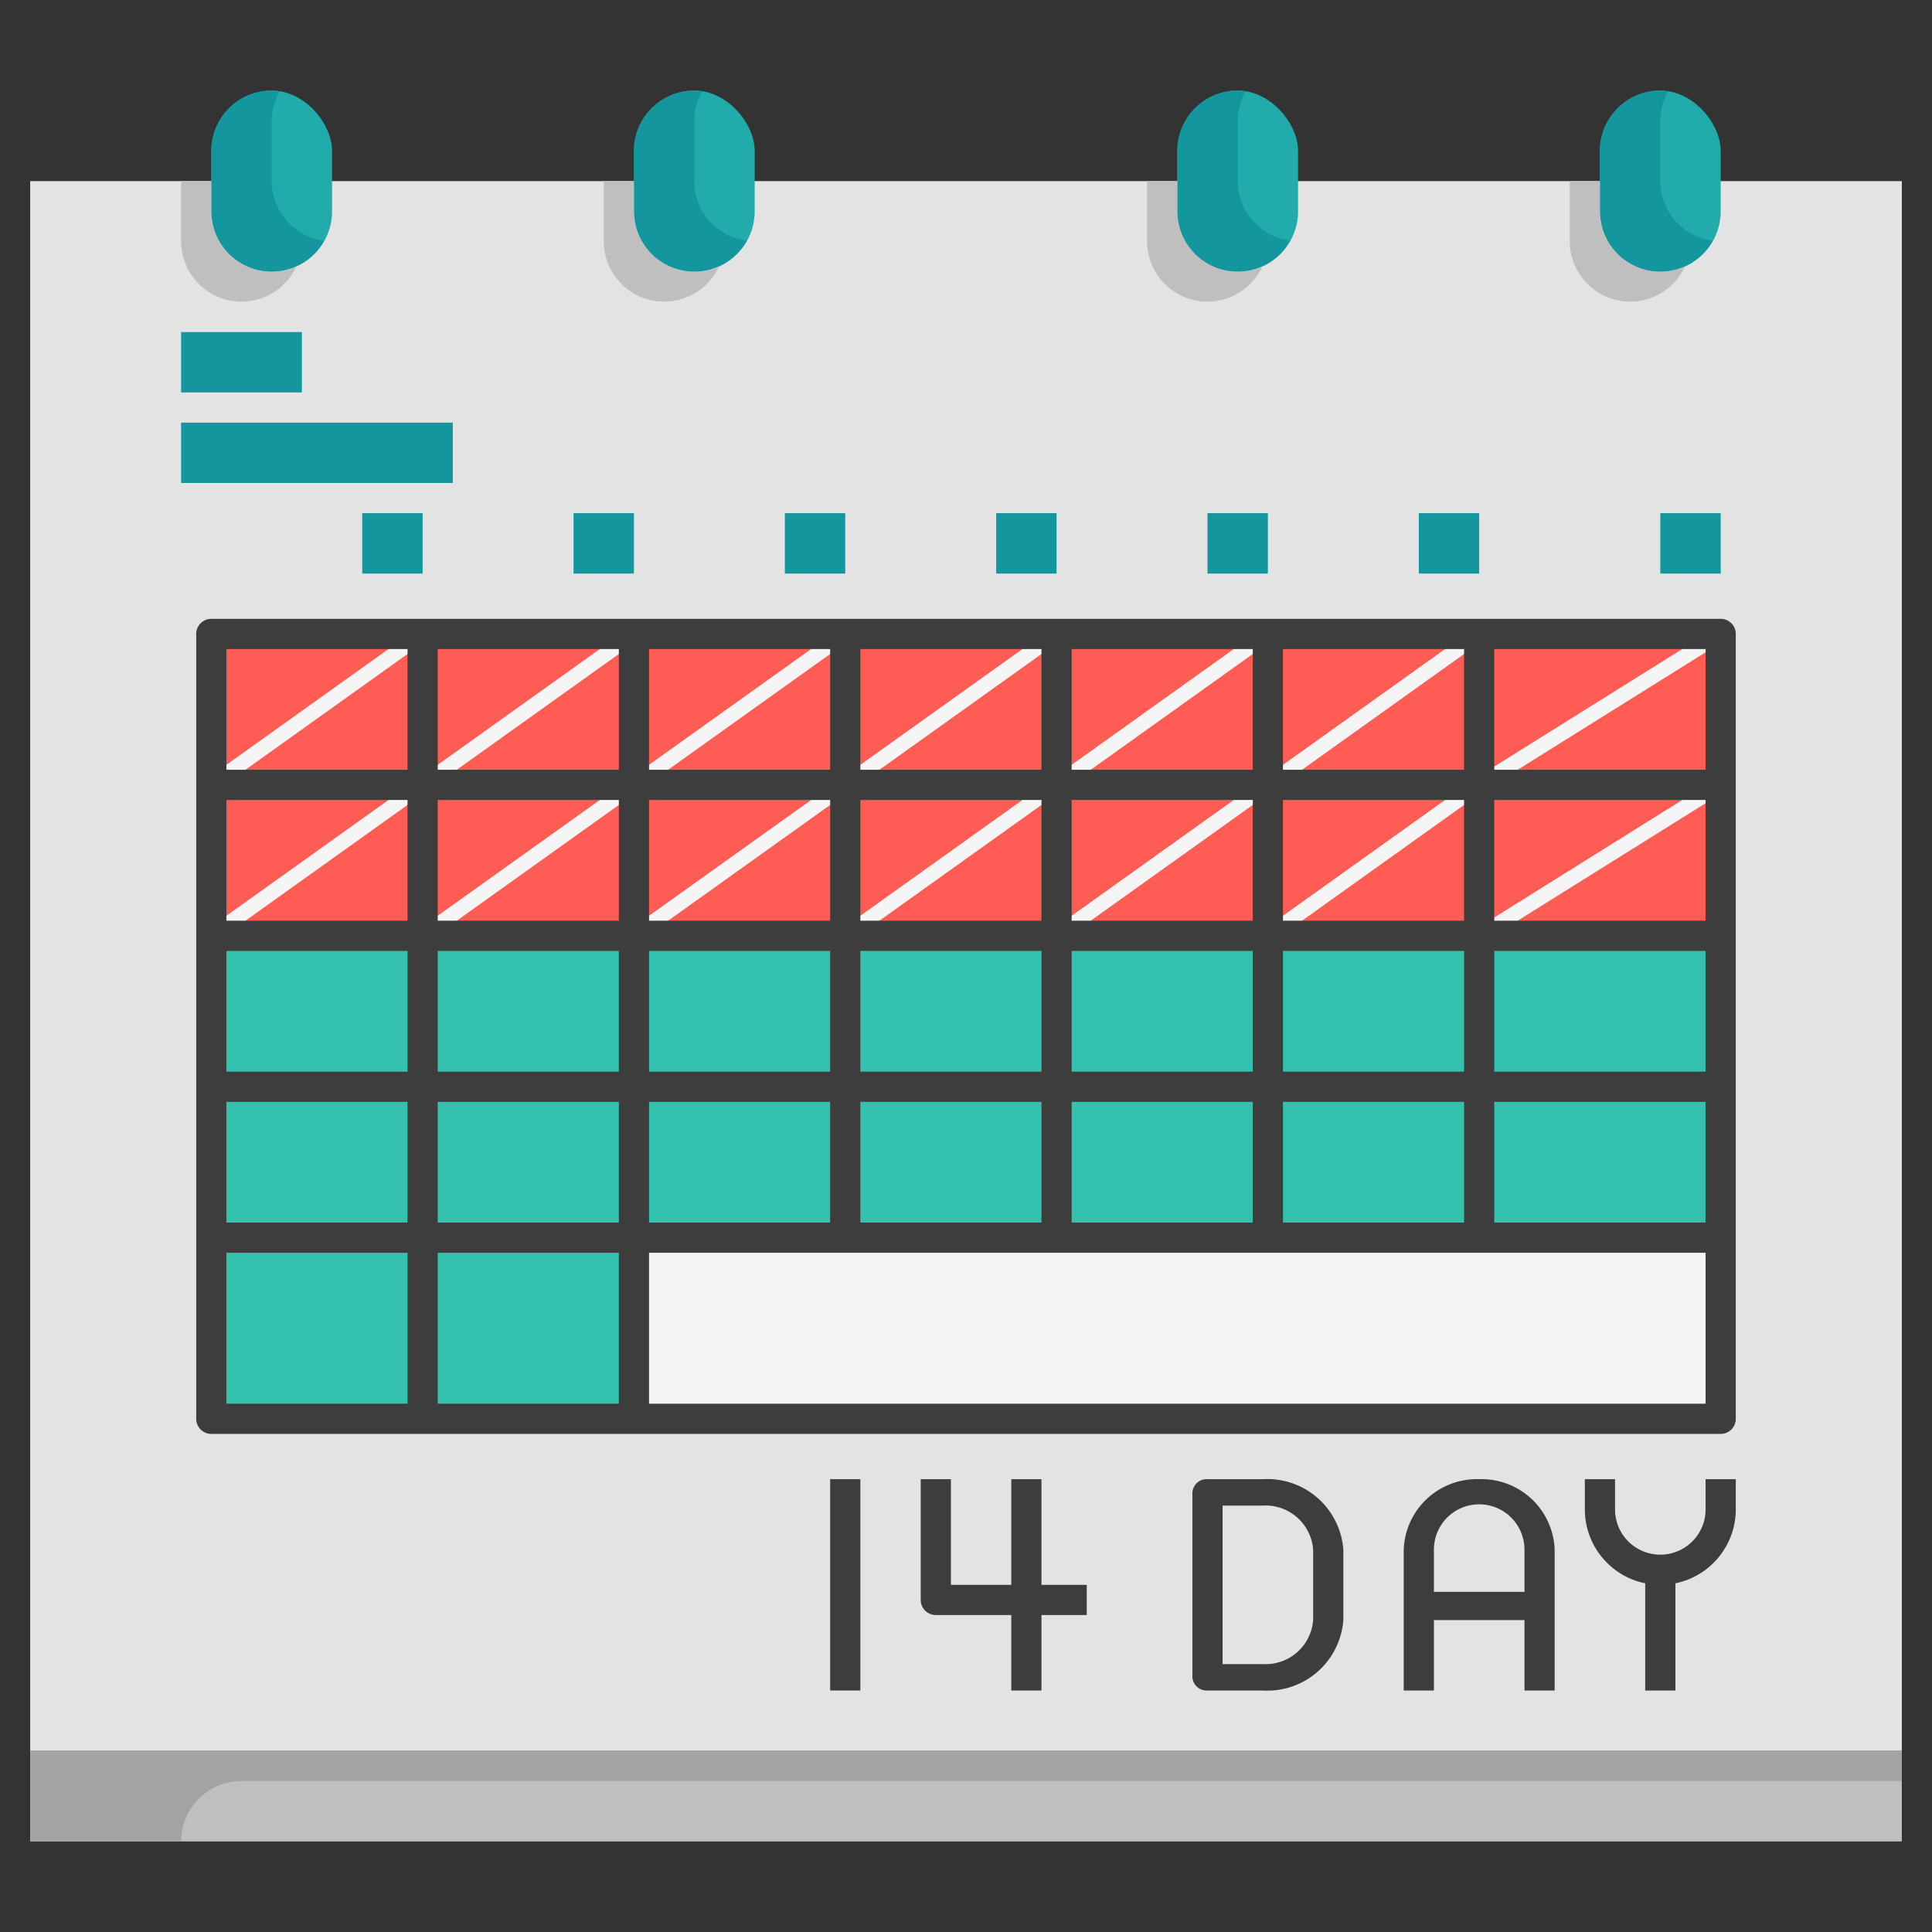 <svg xmlns="http://www.w3.org/2000/svg" viewBox="0 0 64 64"><rect x="0" y="0" width="64" height="64" fill="#333333" stroke="none"/><title></title><g data-name="28-Calendar" id="_28-Calendar"><rect height="52" style="fill:#e3e3e3" width="62" x="1" y="6"></rect><rect height="10" style="fill:#ff5d54" width="50" x="7" y="21"></rect><polygon points="7 31 7 41 7 47 21 47 21 41 57 41 57 31 7 31" style="fill:#34c1ad"></polygon><rect height="6" style="fill:#f5f5f5" width="36" x="21" y="41"></rect><rect height="6" rx="2" style="fill:#21abab" width="4" x="53" y="3"></rect><rect height="6" rx="2" style="fill:#21abab" width="4" x="39" y="3"></rect><rect height="6" rx="2" style="fill:#21abab" width="4" x="21" y="3"></rect><rect height="6" rx="2" style="fill:#21abab" width="4" x="7" y="3"></rect><polygon points="7.146 26.203 6.854 25.797 13.854 20.797 14.146 21.203 7.146 26.203" style="fill:#f5f5f5"></polygon><polygon points="14.146 26.203 13.854 25.797 20.854 20.797 21.146 21.203 14.146 26.203" style="fill:#f5f5f5"></polygon><polygon points="21.146 26.203 20.854 25.797 27.854 20.797 28.146 21.203 21.146 26.203" style="fill:#f5f5f5"></polygon><polygon points="28.146 26.203 27.854 25.797 34.854 20.797 35.146 21.203 28.146 26.203" style="fill:#f5f5f5"></polygon><polygon points="35.146 26.203 34.854 25.797 41.854 20.797 42.146 21.203 35.146 26.203" style="fill:#f5f5f5"></polygon><polygon points="42.146 26.203 41.854 25.797 48.854 20.797 49.146 21.203 42.146 26.203" style="fill:#f5f5f5"></polygon><polygon points="49.133 26.212 48.867 25.788 56.867 20.788 57.133 21.212 49.133 26.212" style="fill:#f5f5f5"></polygon><polygon points="7.146 31.203 6.854 30.797 13.854 25.797 14.146 26.203 7.146 31.203" style="fill:#f5f5f5"></polygon><polygon points="14.146 31.203 13.854 30.797 20.854 25.797 21.146 26.203 14.146 31.203" style="fill:#f5f5f5"></polygon><polygon points="21.146 31.203 20.854 30.797 27.854 25.797 28.146 26.203 21.146 31.203" style="fill:#f5f5f5"></polygon><polygon points="28.146 31.203 27.854 30.797 34.854 25.797 35.146 26.203 28.146 31.203" style="fill:#f5f5f5"></polygon><polygon points="35.146 31.203 34.854 30.797 41.854 25.797 42.146 26.203 35.146 31.203" style="fill:#f5f5f5"></polygon><polygon points="42.146 31.203 41.854 30.797 48.854 25.797 49.146 26.203 42.146 31.203" style="fill:#f5f5f5"></polygon><polygon points="49.133 31.212 48.867 30.788 56.867 25.788 57.133 26.212 49.133 31.212" style="fill:#f5f5f5"></polygon><path d="M57,20.5H7a.5.5,0,0,0-.5.5V47a.5.5,0,0,0,.5.5H57a.5.5,0,0,0,.5-.5V21A.5.5,0,0,0,57,20.5Zm-.5,5h-7v-4h7Zm-42,15v-4h6v4Zm6,1v5h-6v-5Zm1-10h6v4h-6Zm-1,4h-6v-4h6Zm14-5h-6v-4h6Zm1-4h6v4h-6Zm-8,4h-6v-4h6Zm1,1h6v4h-6Zm7,0h6v4h-6Zm7,0h6v4h-6Zm0-1v-4h6v4Zm0-5v-4h6v4Zm-1,0h-6v-4h6Zm-7,0h-6v-4h6Zm-7,0h-6v-4h6Zm-7,0h-6v-4h6Zm0,1v4h-6v-4Zm-7,4h-6v-4h6Zm0,1v4h-6v-4Zm0,5v4h-6v-4Zm8,0h6v4h-6Zm7,0h6v4h-6Zm7,0h6v4h-6Zm7,0h6v4h-6Zm7,0h7v4h-7Zm0-1v-4h7v4Zm0-5v-4h7v4Zm-36-9v4h-6v-4Zm-6,20h6v5h-6Zm14,5v-5h35v5Z" style="fill:#3d3d3d"></path><path d="M55,6V4a1.972,1.972,0,0,1,.263-.973A1.905,1.905,0,0,0,55,3a2,2,0,0,0-2,2V7a1.993,1.993,0,0,0,3.737.973A1.993,1.993,0,0,1,55,6Z" style="fill:#13969d"></path><path d="M41,6V4a1.972,1.972,0,0,1,.263-.973A1.905,1.905,0,0,0,41,3a2,2,0,0,0-2,2V7a1.993,1.993,0,0,0,3.737.973A1.993,1.993,0,0,1,41,6Z" style="fill:#13969d"></path><path d="M23,6V4a1.972,1.972,0,0,1,.263-.973A1.905,1.905,0,0,0,23,3a2,2,0,0,0-2,2V7a1.993,1.993,0,0,0,3.737.973A1.993,1.993,0,0,1,23,6Z" style="fill:#13969d"></path><path d="M9,6V4a1.972,1.972,0,0,1,.263-.973A1.905,1.905,0,0,0,9,3,2,2,0,0,0,7,5V7a1.993,1.993,0,0,0,3.737.973A1.993,1.993,0,0,1,9,6Z" style="fill:#13969d"></path><path d="M55,9a2,2,0,0,1-2-2V6H52V8a2,2,0,0,0,3.82.82A1.99,1.99,0,0,1,55,9Z" style="fill:#bfbfbf"></path><path d="M41,9a2,2,0,0,1-2-2V6H38V8a2,2,0,0,0,3.82.82A1.99,1.99,0,0,1,41,9Z" style="fill:#bfbfbf"></path><path d="M23,9a2,2,0,0,1-2-2V6H20V8a2,2,0,0,0,3.82.82A1.99,1.99,0,0,1,23,9Z" style="fill:#bfbfbf"></path><path d="M9,9A2,2,0,0,1,7,7V6H6V8a2,2,0,0,0,3.82.82A1.99,1.99,0,0,1,9,9Z" style="fill:#bfbfbf"></path><rect height="2" style="fill:#13969d" width="4" x="6" y="11"></rect><rect height="2" style="fill:#13969d" width="9" x="6" y="14"></rect><rect height="2" style="fill:#13969d" width="2" x="12" y="17"></rect><rect height="2" style="fill:#13969d" width="2" x="19" y="17"></rect><rect height="2" style="fill:#13969d" width="2" x="26" y="17"></rect><rect height="2" style="fill:#13969d" width="2" x="33" y="17"></rect><rect height="2" style="fill:#13969d" width="2" x="40" y="17"></rect><rect height="2" style="fill:#13969d" width="2" x="47" y="17"></rect><rect height="2" style="fill:#13969d" width="2" x="55" y="17"></rect><rect height="7" style="fill:#3d3d3d" width="1" x="27.5" y="49"></rect><path d="M34.5,49h-1v3.5h-2V49h-1v4a.5.5,0,0,0,.5.5h2.5V56h1V53.5H36v-1H34.5Z" style="fill:#3d3d3d"></path><path d="M41.828,49H40a.472.472,0,0,0-.5.438v6.124A.472.472,0,0,0,40,56h1.828A2.524,2.524,0,0,0,44.5,53.662V51.338A2.524,2.524,0,0,0,41.828,49ZM43.5,53.662a1.58,1.58,0,0,1-1.672,1.463H40.5v-5.25h1.328A1.58,1.58,0,0,1,43.5,51.338Z" style="fill:#3d3d3d"></path><path d="M49,49a2.423,2.423,0,0,0-2.5,2.333V56h1V53.667h3V56h1V51.333A2.423,2.423,0,0,0,49,49Zm-1.5,3.733v-1.4a1.5,1.5,0,0,1,3,0v1.4Z" style="fill:#3d3d3d"></path><path d="M56.5,49v1a1.5,1.5,0,0,1-3,0V49h-1v1a2.5,2.5,0,0,0,2,2.449V56h1V52.449A2.5,2.5,0,0,0,57.5,50V49Z" style="fill:#3d3d3d"></path><rect height="3" style="fill:#bfbfbf" width="62" x="1" y="58"></rect><path d="M1,58v3H6a2,2,0,0,1,2-2H63V58Z" style="fill:#a3a3a3"></path></g></svg>